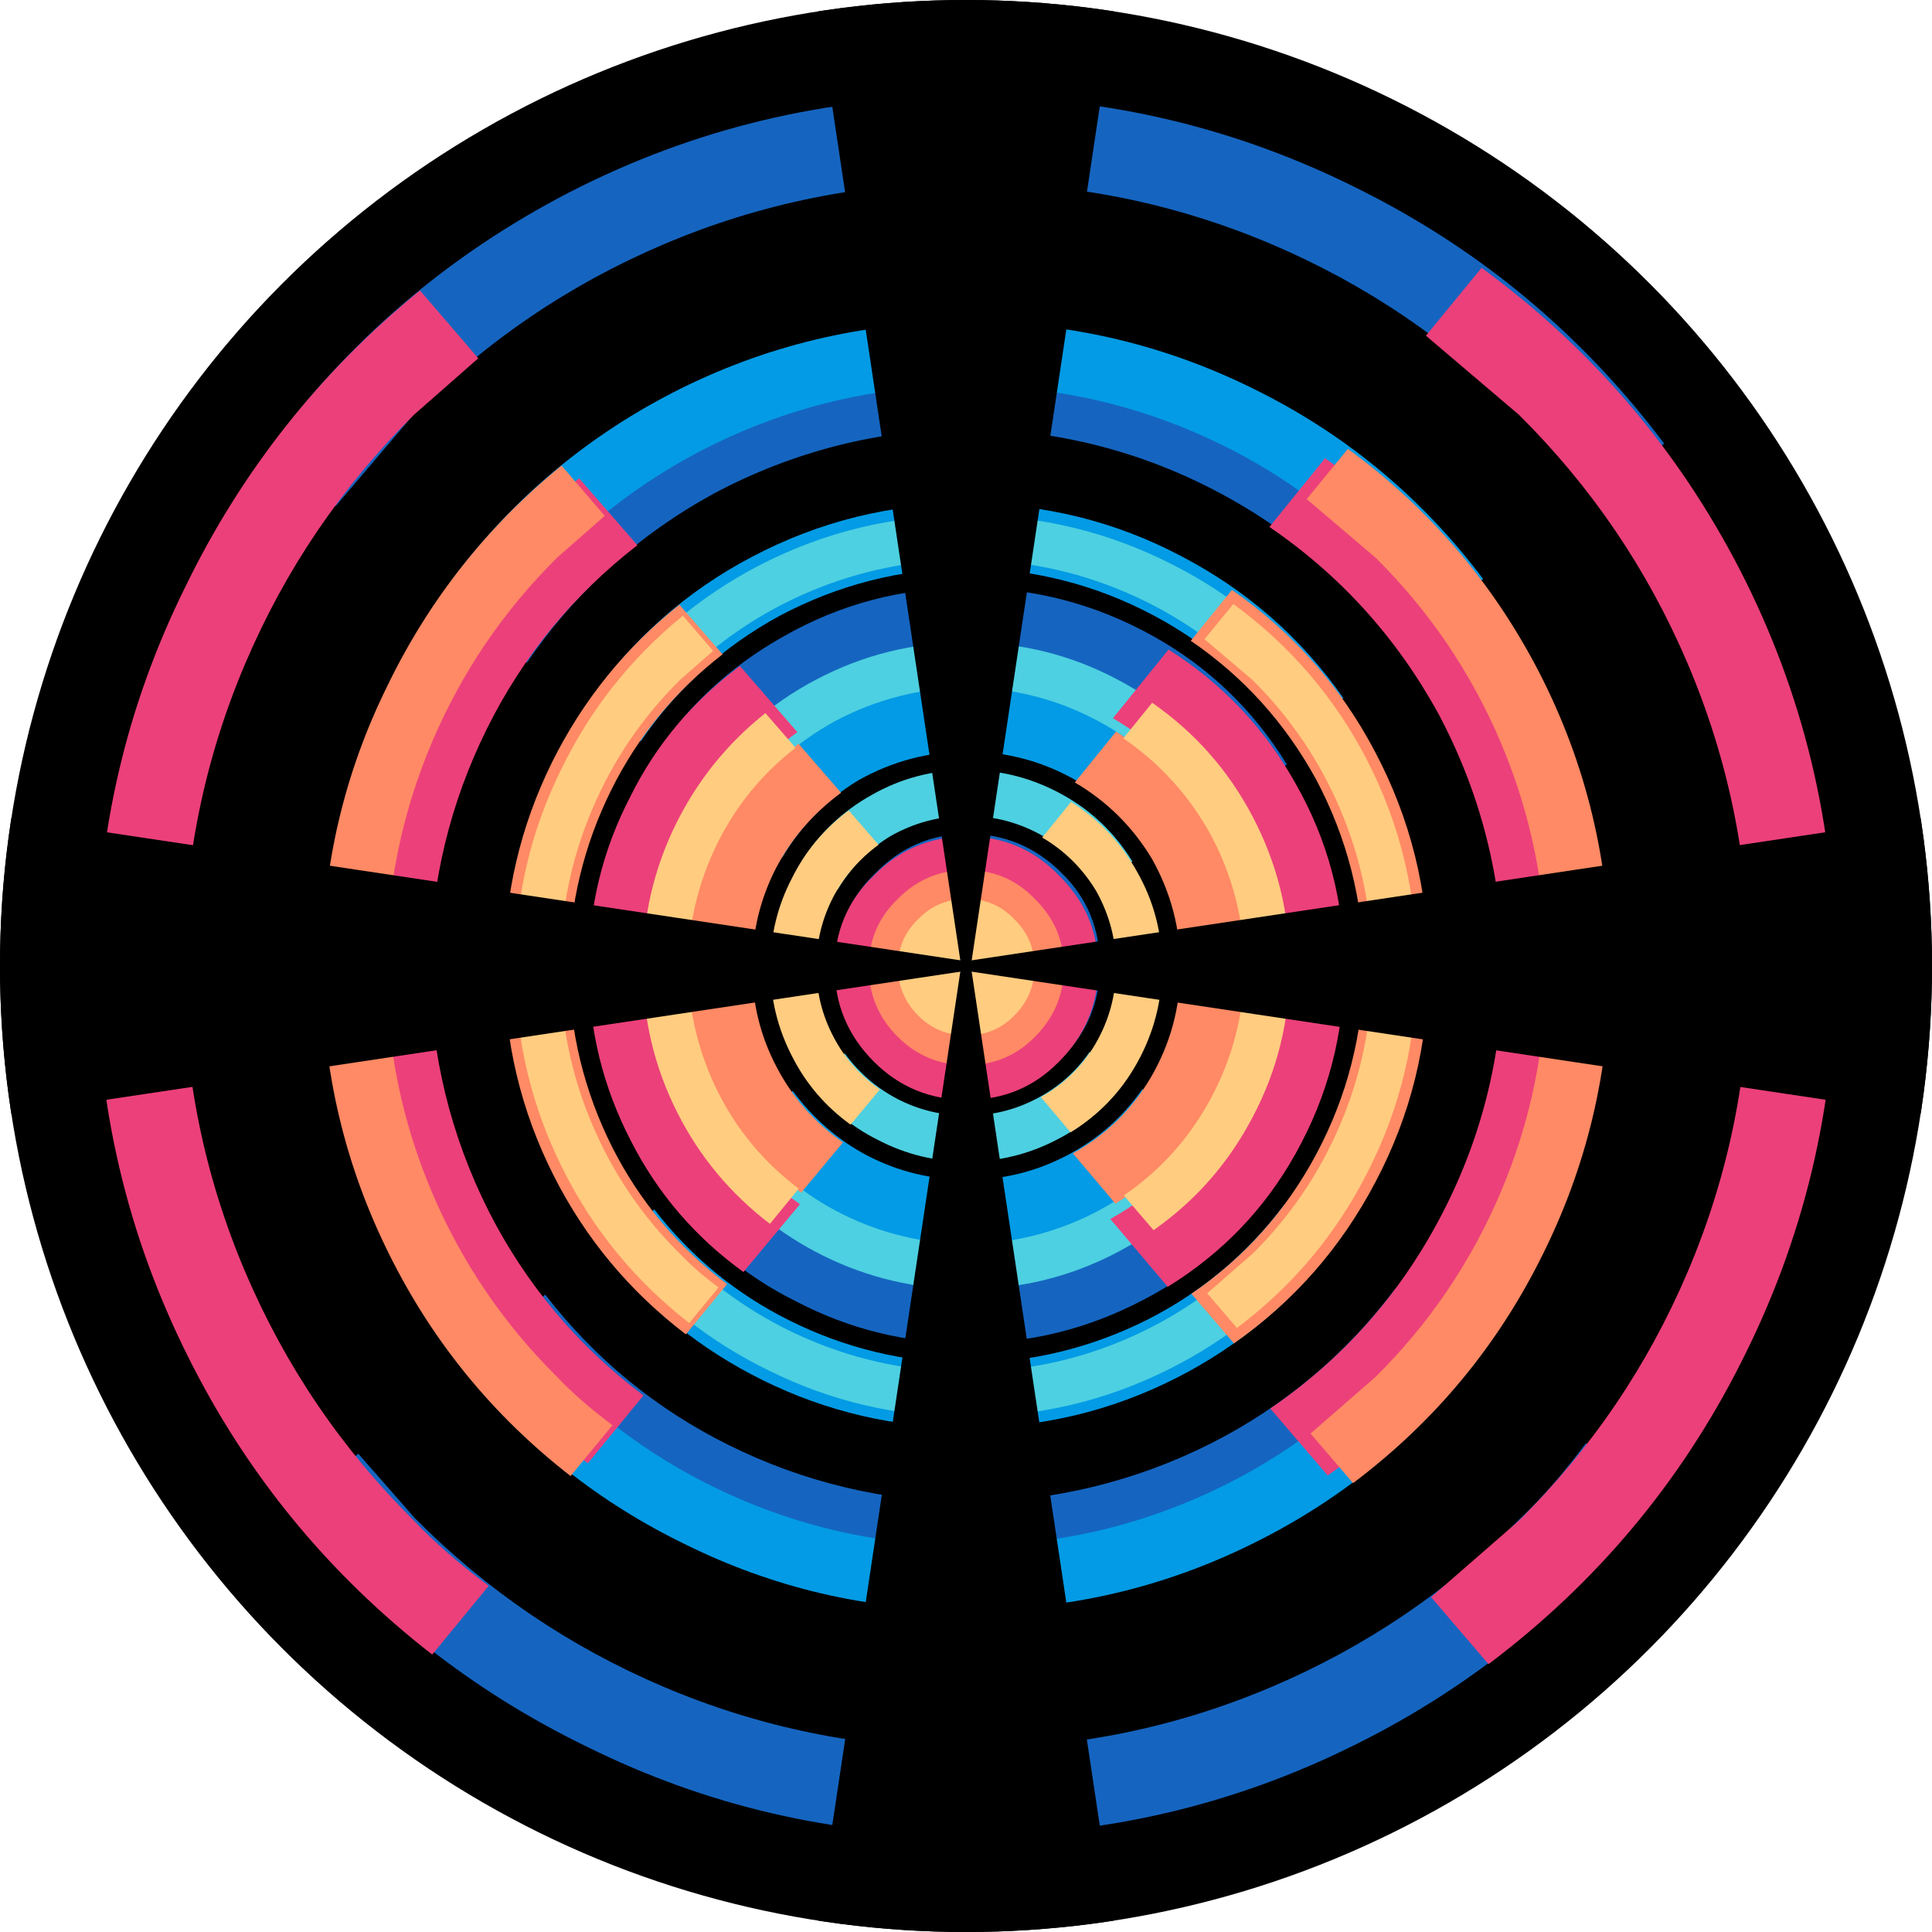 <?xml version="1.0" encoding="UTF-8" standalone="no"?>
    <svg version="1.1" xmlns="http://www.w3.org/2000/svg" xmlns:xlink="http://www.w3.org/1999/xlink" height="30" width="30">
        <clipPath id="clipCircle">
            <circle cx="15" cy="15" r="15"/>
        </clipPath>
        <circle fill="#000000" cx="15" cy="15" r="15"/>
        <g clip-path="url(#clipCircle)">
  

  <g transform="
            matrix(1.0, 0.0, 0.0, 1.0, 0.0, 0.0) translate(15, 15) rotate(-90) scale(0.27) scale(1,1)
        ">
    <path d="M0.05 -7.45 Q3.2 -7.45 5.35 -5.2 7.6 -3.0 7.6 0.1 7.6 3.25 5.35 5.5 3.2 7.7 0.05 7.7 -3.1 7.7 -5.3 5.5 -7.55 3.25 -7.55 0.1 -7.55 -3.05 -5.3 -5.2 -3.1 -7.45 0.05 -7.45" fill="#1565c0" fill-rule="evenodd" stroke="none"/>
    <path d="M-14.75 -7.6 Q-16.6 -4.0 -16.6 0.1 -16.6 4.25 -14.7 7.85 -12.85 11.4 -9.55 13.7 L-12.8 17.6 Q-16.95 14.6 -19.25 10.1 -21.7 5.4 -21.7 0.1 -21.7 -5.15 -19.3 -9.75 -17.1 -14.2 -13.0 -17.25 L-9.7 -13.45 Q-12.95 -11.05 -14.75 -7.6" fill="#1565c0" fill-rule="evenodd" stroke="none"/>
    <path d="M-31.4 -38.85 L-28.05 -34.95 -31.75 -31.7 Q-38.0 -25.5 -41.45 -17.4 -45.0 -9.05 -45.0 0.1 -45.0 9.25 -41.45 17.6 -38.0 25.7 -31.75 31.9 -30.0 33.75 -27.45 35.65 L-30.7 39.6 Q-39.7 32.6 -44.75 22.45 -50.0 11.95 -50.0 0.1 -50.0 -11.5 -44.9 -21.8 -40.05 -31.8 -31.4 -38.85" fill="#1565c0" fill-rule="evenodd" stroke="none"/>
    <path d="M-30.85 0.1 Q-30.75 7.55 -27.45 14.1 -24.25 20.4 -18.55 24.7 L-21.75 28.6 Q-28.3 23.6 -32.0 16.3 -35.85 8.7 -35.85 0.1 -35.85 -8.3 -32.15 -15.8 -28.55 -23.05 -22.25 -28.05 L-18.9 -24.2 Q-24.45 -19.9 -27.55 -13.65 -30.75 -7.2 -30.85 0.1" fill="#1565c0" fill-rule="evenodd" stroke="none"/>
    <path d="M11.65 -18.2 Q16.3 -15.25 18.95 -10.5 21.75 -5.6 21.75 0.1 21.75 5.8 18.95 10.8 16.3 15.55 11.6 18.45 L8.3 14.55 Q12.15 12.4 14.35 8.65 16.65 4.7 16.65 0.1 16.65 -4.35 14.45 -8.3 12.2 -12.05 8.45 -14.25 L11.65 -18.2" fill="#1565c0" fill-rule="evenodd" stroke="none"/>
    <path d="M31.8 16.75 Q27.8 24.4 20.8 29.3 L17.5 25.45 Q23.65 21.25 27.2 14.6 30.8 7.85 30.9 0.1 30.8 -7.65 27.2 -14.45 23.6 -21.05 17.45 -25.25 L20.65 -29.2 Q27.75 -24.25 31.75 -16.65 35.9 -8.8 35.9 0.1 35.9 9.0 31.8 16.75" fill="#1565c0" fill-rule="evenodd" stroke="none"/>
    <path d="M26.45 -36.25 L29.65 -40.15 Q39.1 -33.25 44.5 -22.8 50.0 -12.1 50.0 0.1 50.0 12.15 44.55 22.85 39.35 33.15 30.05 40.15 L26.75 36.3 31.8 31.9 Q38.05 25.7 41.5 17.6 45.05 9.25 45.05 0.1 45.05 -9.05 41.5 -17.4 38.05 -25.5 31.8 -31.7 L26.45 -36.25" fill="#1565c0" fill-rule="evenodd" stroke="none"/>
  </g>



  <g transform="
            matrix(1.0, 0.0, 0.0, 1.0, 0.0, 0.0) translate(15, 15) rotate(-90) scale(0.2) scale(1,1)
        ">
    <path d="M0.05 -7.45 Q3.2 -7.45 5.35 -5.2 7.6 -3.0 7.6 0.1 7.6 3.25 5.35 5.5 3.2 7.7 0.05 7.7 -3.1 7.7 -5.3 5.5 -7.55 3.25 -7.55 0.1 -7.55 -3.05 -5.3 -5.2 -3.1 -7.45 0.05 -7.45" fill="#039be5" fill-rule="evenodd" stroke="none"/>
    <path d="M-14.75 -7.6 Q-16.6 -4.0 -16.6 0.1 -16.6 4.25 -14.7 7.85 -12.85 11.4 -9.55 13.7 L-12.8 17.6 Q-16.95 14.6 -19.25 10.1 -21.7 5.4 -21.7 0.1 -21.7 -5.15 -19.3 -9.75 -17.1 -14.2 -13.0 -17.25 L-9.7 -13.45 Q-12.95 -11.05 -14.75 -7.6" fill="#039be5" fill-rule="evenodd" stroke="none"/>
    <path d="M-31.4 -38.85 L-28.05 -34.95 -31.75 -31.7 Q-38.0 -25.5 -41.45 -17.4 -45.0 -9.05 -45.0 0.1 -45.0 9.25 -41.45 17.6 -38.0 25.7 -31.75 31.9 -30.0 33.75 -27.45 35.65 L-30.7 39.6 Q-39.7 32.6 -44.75 22.45 -50.0 11.95 -50.0 0.1 -50.0 -11.5 -44.9 -21.8 -40.05 -31.8 -31.4 -38.85" fill="#039be5" fill-rule="evenodd" stroke="none"/>
    <path d="M-30.85 0.1 Q-30.75 7.55 -27.45 14.1 -24.25 20.4 -18.55 24.7 L-21.75 28.6 Q-28.3 23.6 -32.0 16.3 -35.85 8.7 -35.85 0.1 -35.85 -8.3 -32.15 -15.8 -28.55 -23.05 -22.25 -28.05 L-18.9 -24.2 Q-24.45 -19.9 -27.55 -13.65 -30.75 -7.2 -30.85 0.1" fill="#039be5" fill-rule="evenodd" stroke="none"/>
    <path d="M11.65 -18.2 Q16.3 -15.25 18.95 -10.5 21.75 -5.6 21.75 0.1 21.75 5.8 18.95 10.8 16.3 15.55 11.6 18.45 L8.3 14.55 Q12.15 12.4 14.35 8.65 16.65 4.7 16.65 0.1 16.65 -4.35 14.45 -8.3 12.2 -12.05 8.45 -14.25 L11.65 -18.2" fill="#039be5" fill-rule="evenodd" stroke="none"/>
    <path d="M31.8 16.75 Q27.8 24.4 20.8 29.3 L17.5 25.45 Q23.65 21.25 27.2 14.6 30.8 7.85 30.9 0.1 30.8 -7.65 27.2 -14.45 23.6 -21.05 17.45 -25.25 L20.65 -29.2 Q27.75 -24.25 31.75 -16.65 35.9 -8.8 35.9 0.1 35.9 9.0 31.8 16.75" fill="#039be5" fill-rule="evenodd" stroke="none"/>
    <path d="M26.45 -36.25 L29.65 -40.15 Q39.1 -33.25 44.5 -22.8 50.0 -12.1 50.0 0.1 50.0 12.15 44.55 22.85 39.35 33.15 30.05 40.15 L26.75 36.3 31.8 31.9 Q38.05 25.7 41.5 17.6 45.05 9.25 45.05 0.1 45.05 -9.05 41.5 -17.4 38.05 -25.5 31.8 -31.7 L26.45 -36.25" fill="#039be5" fill-rule="evenodd" stroke="none"/>
  </g>



  <g transform="
            matrix(1.0, 0.0, 0.0, 1.0, 0.0, 0.0) translate(15, 15) rotate(-90) scale(0.14) scale(1,1)
        ">
    <path d="M0.05 -7.45 Q3.2 -7.45 5.35 -5.2 7.6 -3.0 7.6 0.1 7.6 3.25 5.35 5.5 3.2 7.7 0.05 7.7 -3.1 7.7 -5.3 5.5 -7.55 3.25 -7.55 0.1 -7.55 -3.05 -5.3 -5.2 -3.1 -7.45 0.05 -7.45" fill="#4dd0e1" fill-rule="evenodd" stroke="none"/>
    <path d="M-14.75 -7.6 Q-16.6 -4.0 -16.6 0.1 -16.6 4.25 -14.7 7.85 -12.85 11.4 -9.55 13.7 L-12.8 17.6 Q-16.95 14.6 -19.25 10.1 -21.7 5.4 -21.7 0.1 -21.7 -5.15 -19.3 -9.75 -17.1 -14.2 -13.0 -17.25 L-9.7 -13.45 Q-12.95 -11.05 -14.75 -7.6" fill="#4dd0e1" fill-rule="evenodd" stroke="none"/>
    <path d="M-31.4 -38.85 L-28.05 -34.95 -31.75 -31.7 Q-38.0 -25.5 -41.45 -17.4 -45.0 -9.05 -45.0 0.1 -45.0 9.25 -41.45 17.6 -38.0 25.7 -31.75 31.9 -30.0 33.75 -27.45 35.65 L-30.7 39.6 Q-39.7 32.6 -44.75 22.45 -50.0 11.95 -50.0 0.1 -50.0 -11.5 -44.9 -21.8 -40.05 -31.8 -31.4 -38.85" fill="#4dd0e1" fill-rule="evenodd" stroke="none"/>
    <path d="M-30.85 0.1 Q-30.75 7.55 -27.45 14.1 -24.25 20.4 -18.55 24.7 L-21.75 28.6 Q-28.3 23.6 -32.0 16.3 -35.85 8.7 -35.85 0.1 -35.85 -8.3 -32.15 -15.8 -28.55 -23.05 -22.25 -28.05 L-18.9 -24.2 Q-24.45 -19.9 -27.55 -13.65 -30.75 -7.2 -30.85 0.1" fill="#4dd0e1" fill-rule="evenodd" stroke="none"/>
    <path d="M11.65 -18.2 Q16.3 -15.25 18.95 -10.5 21.75 -5.6 21.75 0.1 21.75 5.8 18.95 10.8 16.3 15.55 11.6 18.45 L8.3 14.55 Q12.15 12.4 14.35 8.65 16.65 4.7 16.65 0.1 16.65 -4.35 14.45 -8.3 12.2 -12.05 8.45 -14.25 L11.65 -18.2" fill="#4dd0e1" fill-rule="evenodd" stroke="none"/>
    <path d="M31.8 16.75 Q27.8 24.4 20.8 29.3 L17.5 25.45 Q23.65 21.25 27.2 14.6 30.8 7.85 30.9 0.1 30.8 -7.65 27.2 -14.45 23.6 -21.05 17.45 -25.25 L20.65 -29.2 Q27.75 -24.25 31.75 -16.65 35.9 -8.8 35.9 0.1 35.9 9.0 31.8 16.75" fill="#4dd0e1" fill-rule="evenodd" stroke="none"/>
    <path d="M26.45 -36.25 L29.65 -40.15 Q39.1 -33.25 44.5 -22.8 50.0 -12.1 50.0 0.1 50.0 12.15 44.55 22.85 39.35 33.15 30.05 40.15 L26.75 36.3 31.8 31.9 Q38.05 25.7 41.5 17.6 45.05 9.25 45.05 0.1 45.05 -9.05 41.5 -17.4 38.05 -25.5 31.8 -31.7 L26.45 -36.25" fill="#4dd0e1" fill-rule="evenodd" stroke="none"/>
  </g>



  <g transform="
            matrix(1.0, 0.0, 0.0, 1.0, 0.0, 0.0) translate(15, 15) rotate(0) scale(0.27) scale(1,1)
        ">
    <path d="M0.05 -7.45 Q3.2 -7.45 5.35 -5.2 7.6 -3.0 7.6 0.1 7.6 3.25 5.35 5.5 3.2 7.7 0.05 7.7 -3.1 7.7 -5.3 5.5 -7.55 3.25 -7.55 0.1 -7.55 -3.05 -5.3 -5.2 -3.1 -7.45 0.05 -7.45" fill="#ec407a" fill-rule="evenodd" stroke="none"/>
    <path d="M-14.75 -7.6 Q-16.6 -4.0 -16.6 0.1 -16.6 4.25 -14.7 7.85 -12.85 11.4 -9.55 13.7 L-12.8 17.6 Q-16.95 14.6 -19.25 10.1 -21.7 5.4 -21.7 0.1 -21.7 -5.15 -19.3 -9.75 -17.1 -14.2 -13.0 -17.25 L-9.7 -13.45 Q-12.95 -11.05 -14.75 -7.6" fill="#ec407a" fill-rule="evenodd" stroke="none"/>
    <path d="M-31.4 -38.85 L-28.05 -34.95 -31.75 -31.7 Q-38.0 -25.5 -41.45 -17.4 -45.0 -9.05 -45.0 0.1 -45.0 9.25 -41.45 17.6 -38.0 25.7 -31.75 31.9 -30.0 33.75 -27.45 35.65 L-30.7 39.6 Q-39.7 32.6 -44.75 22.45 -50.0 11.95 -50.0 0.1 -50.0 -11.5 -44.9 -21.8 -40.05 -31.8 -31.4 -38.85" fill="#ec407a" fill-rule="evenodd" stroke="none"/>
    <path d="M-30.85 0.1 Q-30.75 7.55 -27.45 14.1 -24.25 20.4 -18.55 24.7 L-21.75 28.6 Q-28.3 23.6 -32.0 16.3 -35.85 8.7 -35.85 0.1 -35.85 -8.3 -32.15 -15.8 -28.55 -23.05 -22.25 -28.05 L-18.9 -24.2 Q-24.45 -19.9 -27.55 -13.65 -30.75 -7.2 -30.85 0.1" fill="#ec407a" fill-rule="evenodd" stroke="none"/>
    <path d="M11.65 -18.2 Q16.3 -15.25 18.95 -10.5 21.75 -5.6 21.75 0.1 21.75 5.8 18.95 10.8 16.3 15.55 11.6 18.45 L8.3 14.55 Q12.15 12.4 14.35 8.65 16.65 4.7 16.65 0.1 16.65 -4.35 14.45 -8.3 12.2 -12.05 8.45 -14.25 L11.65 -18.2" fill="#ec407a" fill-rule="evenodd" stroke="none"/>
    <path d="M31.8 16.75 Q27.8 24.4 20.8 29.3 L17.5 25.45 Q23.65 21.25 27.2 14.6 30.8 7.85 30.9 0.1 30.8 -7.65 27.2 -14.45 23.6 -21.05 17.45 -25.25 L20.65 -29.2 Q27.75 -24.25 31.75 -16.65 35.9 -8.8 35.9 0.1 35.9 9.0 31.8 16.75" fill="#ec407a" fill-rule="evenodd" stroke="none"/>
    <path d="M26.45 -36.25 L29.65 -40.15 Q39.1 -33.25 44.5 -22.8 50.0 -12.1 50.0 0.1 50.0 12.15 44.55 22.85 39.35 33.15 30.05 40.15 L26.75 36.3 31.8 31.9 Q38.05 25.7 41.5 17.6 45.05 9.25 45.05 0.1 45.05 -9.05 41.5 -17.4 38.05 -25.5 31.8 -31.7 L26.45 -36.25" fill="#ec407a" fill-rule="evenodd" stroke="none"/>
  </g>



  <g transform="
            matrix(1.0, 0.0, 0.0, 1.0, 0.0, 0.0) translate(15, 15) rotate(0) scale(0.2) scale(1,1)
        ">
    <path d="M0.05 -7.45 Q3.2 -7.45 5.35 -5.2 7.6 -3.0 7.6 0.1 7.6 3.25 5.35 5.5 3.2 7.7 0.05 7.7 -3.1 7.7 -5.3 5.5 -7.55 3.25 -7.55 0.1 -7.55 -3.05 -5.3 -5.2 -3.1 -7.45 0.05 -7.45" fill="#ff8a65" fill-rule="evenodd" stroke="none"/>
    <path d="M-14.75 -7.6 Q-16.6 -4.0 -16.6 0.1 -16.6 4.25 -14.7 7.85 -12.85 11.4 -9.55 13.7 L-12.8 17.6 Q-16.95 14.6 -19.25 10.1 -21.7 5.4 -21.7 0.1 -21.7 -5.15 -19.3 -9.75 -17.1 -14.2 -13.0 -17.25 L-9.7 -13.45 Q-12.95 -11.05 -14.75 -7.6" fill="#ff8a65" fill-rule="evenodd" stroke="none"/>
    <path d="M-31.4 -38.85 L-28.05 -34.95 -31.75 -31.7 Q-38.0 -25.5 -41.45 -17.4 -45.0 -9.05 -45.0 0.1 -45.0 9.25 -41.45 17.6 -38.0 25.7 -31.75 31.9 -30.0 33.75 -27.45 35.65 L-30.7 39.6 Q-39.7 32.6 -44.75 22.45 -50.0 11.95 -50.0 0.1 -50.0 -11.5 -44.9 -21.8 -40.05 -31.8 -31.4 -38.85" fill="#ff8a65" fill-rule="evenodd" stroke="none"/>
    <path d="M-30.85 0.1 Q-30.75 7.55 -27.45 14.1 -24.25 20.4 -18.55 24.7 L-21.75 28.6 Q-28.3 23.6 -32.0 16.3 -35.85 8.7 -35.85 0.1 -35.85 -8.3 -32.15 -15.8 -28.55 -23.05 -22.25 -28.05 L-18.9 -24.2 Q-24.45 -19.9 -27.55 -13.65 -30.75 -7.2 -30.85 0.1" fill="#ff8a65" fill-rule="evenodd" stroke="none"/>
    <path d="M11.65 -18.2 Q16.3 -15.25 18.95 -10.5 21.75 -5.6 21.75 0.1 21.75 5.8 18.95 10.8 16.3 15.55 11.6 18.45 L8.3 14.55 Q12.15 12.4 14.35 8.65 16.65 4.7 16.65 0.1 16.65 -4.35 14.45 -8.3 12.2 -12.05 8.45 -14.25 L11.65 -18.2" fill="#ff8a65" fill-rule="evenodd" stroke="none"/>
    <path d="M31.8 16.75 Q27.8 24.4 20.8 29.3 L17.5 25.45 Q23.65 21.25 27.2 14.6 30.8 7.85 30.9 0.1 30.8 -7.65 27.2 -14.45 23.6 -21.05 17.45 -25.25 L20.65 -29.2 Q27.75 -24.25 31.75 -16.65 35.9 -8.8 35.9 0.1 35.9 9.0 31.8 16.75" fill="#ff8a65" fill-rule="evenodd" stroke="none"/>
    <path d="M26.45 -36.25 L29.65 -40.15 Q39.1 -33.25 44.5 -22.8 50.0 -12.1 50.0 0.1 50.0 12.15 44.55 22.85 39.35 33.15 30.05 40.15 L26.75 36.3 31.8 31.9 Q38.05 25.7 41.5 17.6 45.05 9.25 45.05 0.1 45.05 -9.05 41.5 -17.4 38.05 -25.5 31.8 -31.7 L26.45 -36.25" fill="#ff8a65" fill-rule="evenodd" stroke="none"/>
  </g>



  <g transform="
            matrix(1.0, 0.0, 0.0, 1.0, 0.0, 0.0) translate(15, 15) rotate(0) scale(0.14) scale(1,1)
        ">
    <path d="M0.05 -7.45 Q3.2 -7.45 5.35 -5.2 7.6 -3.0 7.6 0.1 7.6 3.25 5.35 5.5 3.2 7.7 0.05 7.7 -3.1 7.7 -5.3 5.5 -7.55 3.25 -7.55 0.1 -7.55 -3.05 -5.3 -5.2 -3.1 -7.45 0.05 -7.45" fill="#ffcc80" fill-rule="evenodd" stroke="none"/>
    <path d="M-14.75 -7.6 Q-16.6 -4.0 -16.6 0.1 -16.6 4.25 -14.7 7.85 -12.85 11.4 -9.55 13.7 L-12.8 17.6 Q-16.95 14.6 -19.25 10.1 -21.7 5.4 -21.7 0.1 -21.7 -5.15 -19.3 -9.75 -17.1 -14.2 -13.0 -17.25 L-9.7 -13.45 Q-12.95 -11.05 -14.75 -7.6" fill="#ffcc80" fill-rule="evenodd" stroke="none"/>
    <path d="M-31.4 -38.85 L-28.05 -34.95 -31.75 -31.7 Q-38.0 -25.5 -41.45 -17.4 -45.0 -9.05 -45.0 0.1 -45.0 9.25 -41.45 17.6 -38.0 25.7 -31.75 31.9 -30.0 33.75 -27.45 35.65 L-30.7 39.6 Q-39.7 32.6 -44.75 22.45 -50.0 11.95 -50.0 0.1 -50.0 -11.5 -44.9 -21.8 -40.05 -31.8 -31.4 -38.85" fill="#ffcc80" fill-rule="evenodd" stroke="none"/>
    <path d="M-30.85 0.1 Q-30.75 7.55 -27.45 14.1 -24.25 20.4 -18.55 24.7 L-21.75 28.6 Q-28.3 23.6 -32.0 16.3 -35.85 8.7 -35.85 0.1 -35.85 -8.3 -32.15 -15.8 -28.55 -23.05 -22.25 -28.05 L-18.9 -24.2 Q-24.45 -19.9 -27.55 -13.65 -30.75 -7.2 -30.85 0.1" fill="#ffcc80" fill-rule="evenodd" stroke="none"/>
    <path d="M11.65 -18.2 Q16.3 -15.25 18.95 -10.5 21.75 -5.6 21.75 0.1 21.75 5.8 18.95 10.8 16.3 15.55 11.6 18.45 L8.3 14.55 Q12.15 12.4 14.35 8.65 16.65 4.7 16.65 0.1 16.65 -4.35 14.45 -8.3 12.2 -12.05 8.45 -14.25 L11.65 -18.2" fill="#ffcc80" fill-rule="evenodd" stroke="none"/>
    <path d="M31.8 16.75 Q27.8 24.4 20.8 29.3 L17.5 25.45 Q23.65 21.25 27.2 14.6 30.8 7.85 30.9 0.1 30.8 -7.65 27.2 -14.45 23.6 -21.05 17.45 -25.25 L20.65 -29.2 Q27.75 -24.25 31.75 -16.65 35.9 -8.8 35.9 0.1 35.9 9.0 31.8 16.75" fill="#ffcc80" fill-rule="evenodd" stroke="none"/>
    <path d="M26.45 -36.25 L29.65 -40.15 Q39.1 -33.25 44.5 -22.8 50.0 -12.1 50.0 0.1 50.0 12.15 44.55 22.85 39.35 33.15 30.05 40.15 L26.75 36.3 31.8 31.9 Q38.05 25.7 41.5 17.6 45.05 9.25 45.05 0.1 45.05 -9.05 41.5 -17.4 38.05 -25.5 31.8 -31.7 L26.45 -36.25" fill="#ffcc80" fill-rule="evenodd" stroke="none"/>
  </g>



  <g transform="
            matrix(1.0, 0.0, 0.0, 1.0, 0.0, 0.0) translate(27, 15) rotate(-90) scale(0.25) scale(1,1)
        ">
    <path d="M0.0 -50.0 L15.0 50.0 -15.0 50.0 0.0 -50.0" fill="#000000" fill-rule="evenodd" stroke="none"/>
  </g>



  <g transform="
            matrix(1.0, 0.0, 0.0, 1.0, 0.0, 0.0) translate(3, 15) rotate(90) scale(0.25) scale(1,1)
        ">
    <path d="M0.0 -50.0 L15.0 50.0 -15.0 50.0 0.0 -50.0" fill="#000000" fill-rule="evenodd" stroke="none"/>
  </g>



  <g transform="
            matrix(1.0, 0.0, 0.0, 1.0, 0.0, 0.0) translate(15, 27) rotate(0) scale(0.25) scale(1,1)
        ">
    <path d="M0.0 -50.0 L15.0 50.0 -15.0 50.0 0.0 -50.0" fill="#000000" fill-rule="evenodd" stroke="none"/>
  </g>



  <g transform="
            matrix(1.0, 0.0, 0.0, 1.0, 0.0, 0.0) translate(15, 3) rotate(180) scale(0.25) scale(1,1)
        ">
    <path d="M0.0 -50.0 L15.0 50.0 -15.0 50.0 0.0 -50.0" fill="#000000" fill-rule="evenodd" stroke="none"/>
  </g>

</g></svg>